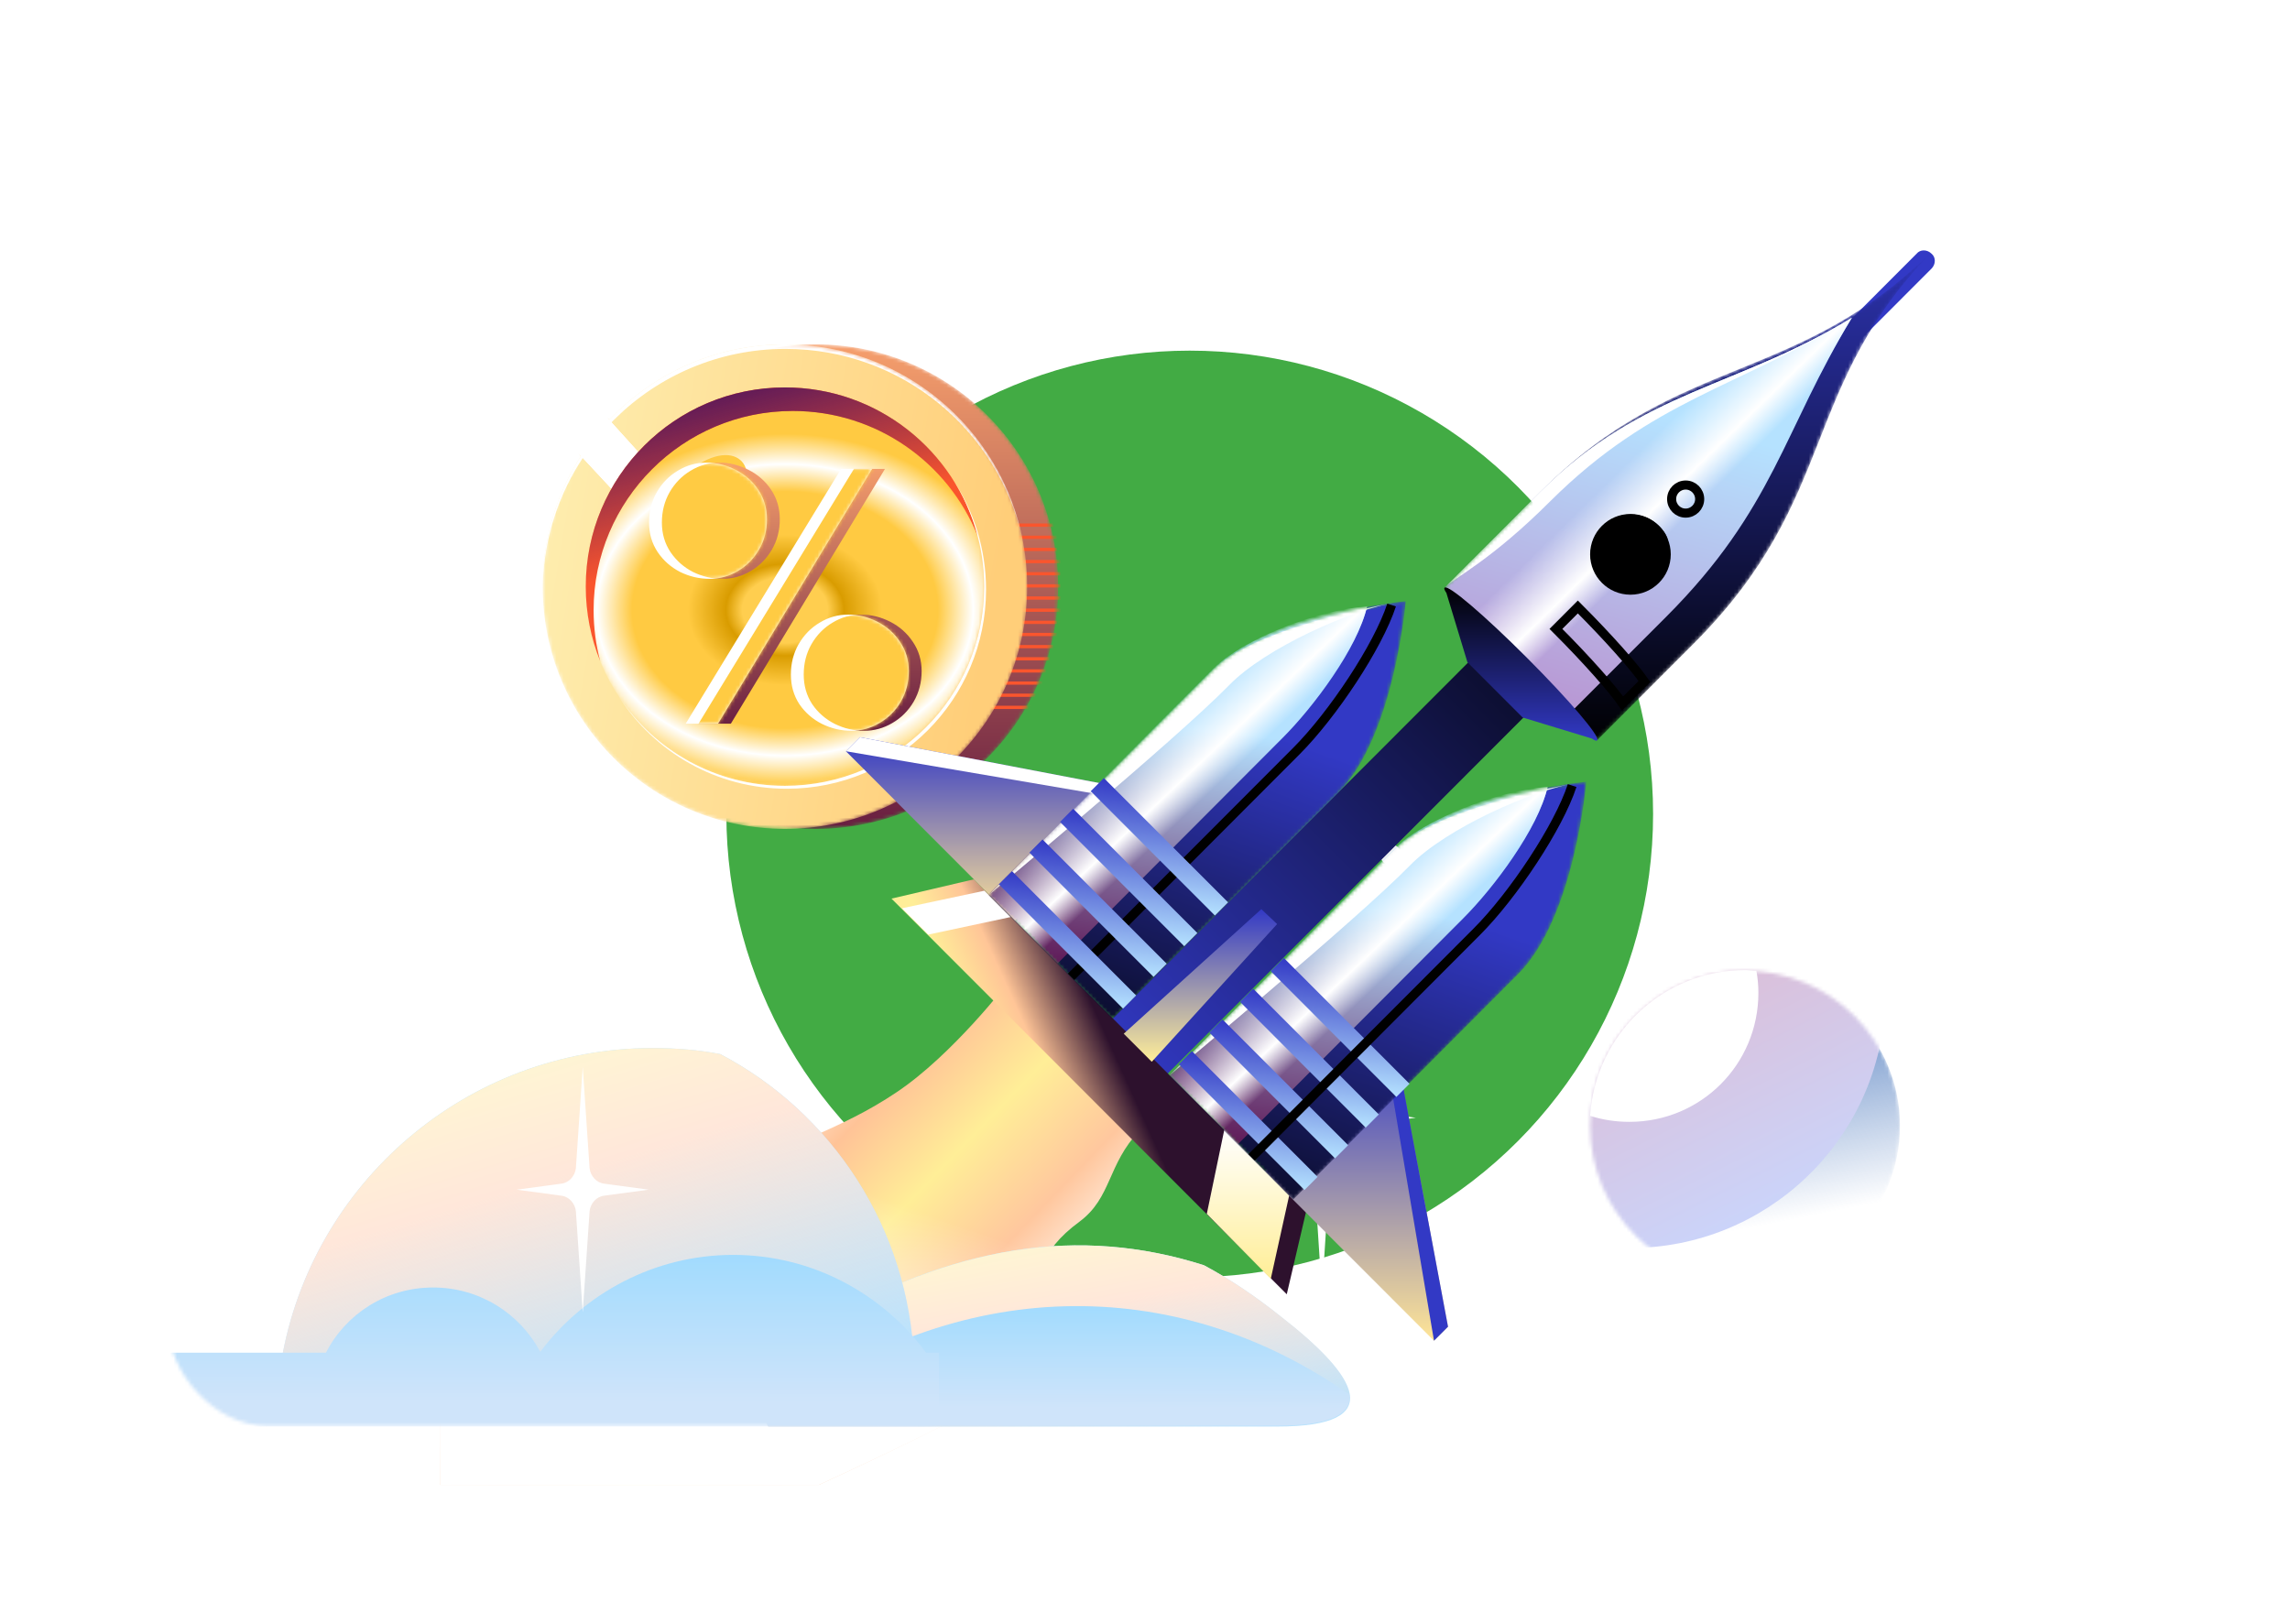 <svg width="640" height="454" viewBox="0 0 640 454" fill="none" xmlns="http://www.w3.org/2000/svg">
<g clip-path="url(#clip0_639_58071)">
<circle cx="332.5" cy="227.5" r="129.5" fill="#42AB44"/>
<path d="M270.281 375.778C249.74 387.836 259.007 402.367 259.007 402.367H350.745C370.822 402.367 365.108 393.246 351.362 382.58C324.335 361.71 299.779 358.618 270.281 375.778Z" fill="white"/>
<path d="M128.231 375.622C141.668 362.482 162.209 361.709 171.475 355.371C180.742 349.033 186.301 337.284 202.827 328.628C219.352 319.971 234.95 315.797 250.549 305.285C266.302 294.773 281.901 274.367 281.901 274.367C281.901 274.367 327.615 306.367 318.503 315.951C309.391 325.536 310.781 334.656 301.669 341.458C278.503 358.463 299.97 372.221 290.549 382.424C281.128 392.627 198.502 428.646 198.502 428.646H122.98V379.023L128.231 375.622Z" fill="url(#paint0_linear_639_58071)"/>
<path d="M128.231 375.622C141.668 362.482 162.209 361.709 171.475 355.371C180.742 349.033 186.301 337.284 202.827 328.628C219.352 319.971 234.95 315.797 250.549 305.285C266.302 294.773 281.901 274.367 281.901 274.367C281.901 274.367 327.615 306.367 318.503 315.951C309.391 325.536 310.781 334.656 301.669 341.458C278.503 358.463 299.97 372.221 290.549 382.424C281.128 392.627 198.502 428.646 198.502 428.646H122.98V379.023L128.231 375.622Z" fill="url(#paint1_linear_639_58071)"/>
<path d="M395.69 312.396L377.929 310.077C374.686 309.613 372.369 307.14 372.06 303.894L369.435 263.237L366.809 303.894C366.655 307.14 364.184 309.613 360.94 310.077L343.18 312.396L360.94 314.715C364.184 315.179 366.5 317.652 366.809 320.898L369.435 361.555L372.06 320.898C372.215 317.652 374.686 315.179 377.929 314.715L395.69 312.396Z" fill="white"/>
<path d="M270.276 123.49L248.191 120.707C244.175 120.243 241.241 116.997 240.932 112.978L237.689 62.582L234.445 112.978C234.137 116.997 231.202 120.243 227.187 120.707L205.102 123.49L227.187 126.272C231.202 126.736 234.137 129.982 234.445 134.002L237.689 184.397L240.932 134.002C241.241 129.982 244.175 126.736 248.191 126.272L270.276 123.49Z" fill="white"/>
<path d="M165.569 220.88L157.538 219.798C156.148 219.643 155.067 218.406 154.913 217.015L153.677 198.774L152.442 217.015C152.287 218.406 151.206 219.643 149.816 219.798L141.785 220.88L149.816 221.962C151.206 222.117 152.287 223.353 152.442 224.745L153.677 242.986L154.913 224.745C155.067 223.353 156.148 222.117 157.538 221.962L165.569 220.88Z" fill="white"/>
<path d="M96.999 306.212C103.311 306.212 108.428 301.091 108.428 294.773C108.428 288.455 103.311 283.333 96.999 283.333C90.687 283.333 85.57 288.455 85.57 294.773C85.57 301.091 90.687 306.212 96.999 306.212Z" fill="white"/>
<path d="M80.786 323.681C82.407 323.681 83.72 322.366 83.72 320.744C83.72 319.122 82.407 317.807 80.786 317.807C79.165 317.807 77.852 319.122 77.852 320.744C77.852 322.366 79.165 323.681 80.786 323.681Z" fill="white"/>
<path d="M388.735 241.904C390.356 241.904 391.67 240.589 391.67 238.967C391.67 237.345 390.356 236.03 388.735 236.03C387.115 236.03 385.801 237.345 385.801 238.967C385.801 240.589 387.115 241.904 388.735 241.904Z" fill="#F2F2F2"/>
<path d="M169.735 305.44C171.356 305.44 172.67 304.125 172.67 302.503C172.67 300.881 171.356 299.566 169.735 299.566C168.115 299.566 166.801 300.881 166.801 302.503C166.801 304.125 168.115 305.44 169.735 305.44Z" fill="white"/>
<mask id="mask0_639_58071" style="mask-type:alpha" maskUnits="userSpaceOnUse" x="444" y="271" width="87" height="88">
<path d="M487.696 358.01C511.613 358.01 531.001 338.604 531.001 314.664C531.001 290.724 511.613 271.317 487.696 271.317C463.779 271.317 444.391 290.724 444.391 314.664C444.391 338.604 463.779 358.01 487.696 358.01Z" fill="#3D6EB8"/>
</mask>
<g mask="url(#mask0_639_58071)">
<path d="M487.696 358.01C511.613 358.01 531.001 338.604 531.001 314.664C531.001 290.724 511.613 271.317 487.696 271.317C463.779 271.317 444.391 290.724 444.391 314.664C444.391 338.604 463.779 358.01 487.696 358.01Z" fill="url(#paint2_linear_639_58071)"/>
<g filter="url(#filter0_f_639_58071)">
<path d="M526.822 281.481C517.314 266.161 500.384 255.947 481.135 255.947C451.451 255.947 427.332 280.088 427.332 309.801C427.332 324.426 433.13 337.889 442.87 347.639C447.044 348.335 451.219 348.799 455.625 348.799C493.427 348.799 524.735 319.086 526.822 281.481Z" fill="url(#paint3_linear_639_58071)"/>
</g>
<g filter="url(#filter1_f_639_58071)">
<path d="M444.391 311.861C447.937 312.982 451.484 313.542 455.404 313.542C475.376 313.542 491.429 297.474 491.429 277.483C491.429 275.427 491.243 273.372 490.869 271.317C489.749 271.317 488.816 271.13 487.696 271.13C464.55 271.13 445.884 289.253 444.391 311.861Z" fill="white"/>
</g>
</g>
<mask id="mask1_639_58071" style="mask-type:alpha" maskUnits="userSpaceOnUse" x="160" y="96" width="136" height="136">
<path d="M228.045 231.663C265.438 231.663 295.75 201.35 295.75 163.958C295.75 126.565 265.438 96.252 228.045 96.252C190.653 96.252 160.34 126.565 160.34 163.958C160.34 201.35 190.653 231.663 228.045 231.663Z" fill="white"/>
</mask>
<g mask="url(#mask1_639_58071)">
<path d="M228.045 231.663C265.438 231.663 295.75 201.35 295.75 163.958C295.75 126.565 265.438 96.252 228.045 96.252C190.653 96.252 160.34 126.565 160.34 163.958C160.34 201.35 190.653 231.663 228.045 231.663Z" fill="url(#paint4_linear_639_58071)"/>
<path fill-rule="evenodd" clip-rule="evenodd" d="M274.973 147.222H301.349V146.311H274.973V147.222ZM274.973 150.618H301.349V149.707H274.973V150.618ZM301.349 154.014H274.973V153.103H301.349V154.014ZM274.973 157.41H301.349V156.499H274.973V157.41ZM301.349 160.806H274.973V159.895H301.349V160.806ZM274.973 164.201H301.349V163.29H274.973V164.201ZM301.349 167.597H274.973V166.686H301.349V167.597ZM274.973 170.993H301.349V170.082H274.973V170.993ZM301.349 174.389H274.973V173.478H301.349V174.389ZM274.973 177.785H301.349V176.874H274.973V177.785ZM301.349 181.181H274.973V180.27H301.349V181.181ZM274.973 184.577H301.349V183.666H274.973V184.577ZM301.349 187.972H274.973V187.061H301.349V187.972ZM274.973 191.368H301.349V190.457H274.973V191.368ZM301.349 194.764H274.973V193.853H301.349V194.764ZM274.973 198.16H301.349V197.249H274.973V198.16Z" fill="#FA552D"/>
</g>
<mask id="mask2_639_58071" style="mask-type:alpha" maskUnits="userSpaceOnUse" x="151" y="96" width="137" height="136">
<path d="M219.373 231.663C256.766 231.663 287.078 201.35 287.078 163.958C287.078 126.565 256.766 96.252 219.373 96.252C181.981 96.252 151.668 126.565 151.668 163.958C151.668 201.35 181.981 231.663 219.373 231.663Z" fill="#91BD65"/>
</mask>
<g mask="url(#mask2_639_58071)">
<path d="M219.373 231.663C256.766 231.663 287.078 201.35 287.078 163.958C287.078 126.565 256.766 96.252 219.373 96.252C181.981 96.252 151.668 126.565 151.668 163.958C151.668 201.35 181.981 231.663 219.373 231.663Z" fill="url(#paint5_linear_639_58071)"/>
<path d="M193.246 142.639L163.043 109.216L151.48 115.908L177.066 143.364L193.246 142.639Z" fill="#FFCA42"/>
<path d="M193.246 142.639L163.043 109.216L151.48 115.908L177.066 143.364L193.246 142.639Z" fill="white"/>
<mask id="mask3_639_58071" style="mask-type:alpha" maskUnits="userSpaceOnUse" x="163" y="108" width="113" height="112">
<path d="M219.382 219.628C250.128 219.628 275.053 194.703 275.053 163.957C275.053 133.211 250.128 108.286 219.382 108.286C188.636 108.286 163.711 133.211 163.711 163.957C163.711 194.703 188.636 219.628 219.382 219.628Z" fill="#91BD65"/>
</mask>
<g mask="url(#mask3_639_58071)">
<path d="M219.382 219.628C250.128 219.628 275.053 194.703 275.053 163.957C275.053 133.211 250.128 108.286 219.382 108.286C188.636 108.286 163.711 133.211 163.711 163.957C163.711 194.703 188.636 219.628 219.382 219.628Z" fill="url(#paint6_angular_639_58071)"/>
</g>
<path d="M203.934 141.758C213.71 133.634 207.794 121.06 193.804 130.633C178.163 141.353 191.63 151.988 203.934 141.758Z" fill="#FFCA42"/>
<path d="M203.934 141.758C213.71 133.634 207.794 121.06 193.804 130.633C178.163 141.353 191.63 151.988 203.934 141.758Z" fill="url(#paint7_linear_639_58071)"/>
<path d="M221.565 114.857C190.822 114.857 165.894 139.785 165.894 170.528C165.894 175.45 166.535 180.22 167.731 184.77C165.136 178.332 163.703 171.32 163.703 163.955C163.703 133.212 188.631 108.284 219.374 108.284C245.196 108.284 266.904 125.88 273.208 149.73C264.949 129.285 244.943 114.857 221.565 114.857Z" fill="#FA552D"/>
<path d="M221.565 114.857C190.822 114.857 165.894 139.785 165.894 170.528C165.894 175.45 166.535 180.22 167.731 184.77C165.136 178.332 163.703 171.32 163.703 163.955C163.703 133.212 188.631 108.284 219.374 108.284C245.196 108.284 266.904 125.88 273.208 149.73C264.949 129.285 244.943 114.857 221.565 114.857Z" fill="url(#paint8_linear_639_58071)"/>
<path d="M151.671 164.646C152.056 127.504 182.284 97.513 219.518 97.513C251.978 97.513 279.114 120.306 285.793 150.761C279.653 119.686 252.25 96.252 219.373 96.252C181.981 96.252 151.668 126.565 151.668 163.958C151.668 164.187 151.669 164.417 151.671 164.646Z" fill="white"/>
<path d="M275.046 163.956C275.046 194.702 250.121 219.627 219.375 219.627C200.015 219.627 182.963 209.744 172.988 194.748C182.881 210.2 200.198 220.442 219.907 220.442C250.653 220.442 275.578 195.517 275.578 164.771C275.578 153.385 272.16 142.798 266.294 133.979C271.834 142.632 275.046 152.919 275.046 163.956Z" fill="white"/>
</g>
<path fill-rule="evenodd" clip-rule="evenodd" d="M187.149 137.557C185.703 140.088 184.98 142.919 184.98 146.052C184.98 149.144 185.784 151.895 187.39 154.305C188.997 156.675 191.085 158.522 193.656 159.848C196.266 161.133 199.017 161.775 201.909 161.775C204.72 161.775 207.351 161.052 209.801 159.607C212.251 158.161 214.219 156.173 215.705 153.642C217.191 151.112 217.934 148.281 217.934 145.148C217.934 142.056 217.13 139.305 215.524 136.895C213.917 134.485 211.789 132.618 209.138 131.292C206.527 129.967 203.796 129.304 200.945 129.304C198.134 129.304 195.503 130.047 193.053 131.533C190.603 132.979 188.635 134.987 187.149 137.557ZM195.222 202.259H204.258L247.332 131.051H238.657L195.222 202.259ZM226.789 180.029C225.343 182.559 224.621 185.391 224.621 188.523C224.621 191.616 225.404 194.367 226.97 196.777C228.577 199.146 230.685 200.994 233.296 202.319C235.906 203.604 238.637 204.247 241.489 204.247C244.3 204.247 246.931 203.524 249.381 202.078C251.871 200.632 253.859 198.644 255.345 196.114C256.831 193.544 257.574 190.692 257.574 187.559C257.574 184.507 256.75 181.776 255.104 179.366C253.497 176.957 251.389 175.089 248.778 173.764C246.168 172.438 243.437 171.776 240.585 171.776C237.774 171.776 235.143 172.519 232.693 174.005C230.243 175.451 228.275 177.459 226.789 180.029Z" fill="url(#paint9_linear_639_58071)"/>
<path fill-rule="evenodd" clip-rule="evenodd" d="M183.563 137.558C182.117 140.088 181.395 142.919 181.395 146.052C181.395 149.144 182.198 151.896 183.804 154.305C185.411 156.675 187.499 158.522 190.07 159.848C192.68 161.133 195.431 161.775 198.323 161.775C201.134 161.775 203.765 161.053 206.215 159.607C208.665 158.161 210.633 156.173 212.119 153.643C213.605 151.112 214.348 148.281 214.348 145.148C214.348 142.056 213.544 139.305 211.938 136.895C210.331 134.485 208.203 132.618 205.552 131.292C202.942 129.967 200.211 129.304 197.359 129.304C194.548 129.304 191.917 130.047 189.467 131.533C187.017 132.979 185.049 134.987 183.563 137.558ZM191.636 202.259H200.672L243.746 131.051H235.071L191.636 202.259ZM223.203 180.029C221.758 182.559 221.035 185.391 221.035 188.524C221.035 191.616 221.818 194.367 223.384 196.777C224.991 199.146 227.099 200.994 229.71 202.319C232.32 203.604 235.051 204.247 237.903 204.247C240.714 204.247 243.345 203.524 245.795 202.078C248.285 200.632 250.273 198.644 251.759 196.114C253.245 193.544 253.988 190.692 253.988 187.56C253.988 184.507 253.164 181.776 251.518 179.367C249.911 176.957 247.803 175.089 245.192 173.764C242.582 172.439 239.851 171.776 236.999 171.776C234.188 171.776 231.557 172.519 229.107 174.005C226.657 175.451 224.689 177.459 223.203 180.029Z" fill="white"/>
<mask id="mask4_639_58071" style="mask-type:alpha" maskUnits="userSpaceOnUse" x="181" y="129" width="73" height="76">
<path fill-rule="evenodd" clip-rule="evenodd" d="M183.563 137.558C182.117 140.088 181.395 142.92 181.395 146.052C181.395 149.145 182.198 151.896 183.804 154.306C185.411 156.675 187.499 158.523 190.07 159.848C192.68 161.133 195.431 161.776 198.323 161.776C201.134 161.776 203.765 161.053 206.215 159.607C208.665 158.161 210.633 156.173 212.119 153.643C213.605 151.113 214.348 148.281 214.348 145.149C214.348 142.056 213.544 139.305 211.938 136.895C210.331 134.485 208.203 132.618 205.552 131.293C202.942 129.967 200.211 129.305 197.359 129.305C194.548 129.305 191.917 130.048 189.467 131.534C187.017 132.979 185.049 134.988 183.563 137.558ZM191.636 202.259H200.672L243.746 131.052H235.071L191.636 202.259ZM223.203 180.029C221.758 182.56 221.035 185.391 221.035 188.524C221.035 191.616 221.818 194.367 223.384 196.777C224.991 199.147 227.099 200.994 229.71 202.319C232.32 203.605 235.051 204.247 237.903 204.247C240.714 204.247 243.345 203.524 245.795 202.078C248.285 200.633 250.273 198.645 251.759 196.114C253.245 193.544 253.988 190.692 253.988 187.56C253.988 184.508 253.164 181.776 251.518 179.367C249.911 176.957 247.803 175.089 245.192 173.764C242.582 172.439 239.851 171.776 236.999 171.776C234.188 171.776 231.557 172.519 229.107 174.005C226.657 175.451 224.689 177.459 223.203 180.029Z" fill="#83B83E"/>
</mask>
<g mask="url(#mask4_639_58071)">
<path fill-rule="evenodd" clip-rule="evenodd" d="M187.149 137.558C185.703 140.088 184.98 142.919 184.98 146.052C184.98 149.144 185.784 151.896 187.39 154.305C188.997 156.675 191.085 158.522 193.656 159.848C196.266 161.133 199.017 161.776 201.909 161.776C204.72 161.776 207.351 161.053 209.801 159.607C212.251 158.161 214.219 156.173 215.705 153.643C217.191 151.112 217.934 148.281 217.934 145.148C217.934 142.056 217.13 139.305 215.524 136.895C213.917 134.485 211.789 132.618 209.138 131.292C206.527 129.967 203.796 129.304 200.945 129.304C198.134 129.304 195.503 130.047 193.053 131.533C190.603 132.979 188.635 134.987 187.149 137.558ZM195.222 202.259H204.258L247.332 131.051H238.657L195.222 202.259ZM226.789 180.029C225.343 182.559 224.621 185.391 224.621 188.524C224.621 191.616 225.404 194.367 226.97 196.777C228.577 199.146 230.685 200.994 233.296 202.319C235.906 203.604 238.637 204.247 241.489 204.247C244.3 204.247 246.931 203.524 249.381 202.078C251.871 200.632 253.859 198.644 255.345 196.114C256.831 193.544 257.574 190.692 257.574 187.56C257.574 184.507 256.75 181.776 255.104 179.367C253.497 176.957 251.389 175.089 248.778 173.764C246.168 172.439 243.437 171.776 240.585 171.776C237.774 171.776 235.143 172.519 232.693 174.005C230.243 175.451 228.275 177.459 226.789 180.029Z" fill="url(#paint10_linear_639_58071)"/>
</g>
<path d="M20.856 356.334C22.477 356.334 23.791 355.019 23.791 353.397C23.791 351.775 22.477 350.46 20.856 350.46C19.236 350.46 17.922 351.775 17.922 353.397C17.922 355.019 19.236 356.334 20.856 356.334Z" fill="white"/>
<path d="M43.724 361.942C46.283 357.506 46.321 352.733 43.81 351.281C41.298 349.83 37.188 352.25 34.629 356.686C32.071 361.122 32.032 365.895 34.544 367.346C37.055 368.798 41.165 366.378 43.724 361.942Z" fill="white"/>
<path d="M227.179 370.873C220.71 374.71 215.438 378.787 211.605 382.625C210.407 391.738 214.72 398.693 214.72 398.693H357.046C388.195 398.693 379.329 384.543 358.004 367.995C350.816 362.239 343.628 357.442 336.44 353.605C301.697 342.572 266.714 347.849 227.179 370.873Z" fill="#B5E2FF"/>
<path d="M227.179 370.873C220.71 374.71 215.438 378.787 211.605 382.625C210.407 391.738 214.72 398.693 214.72 398.693H357.046C388.195 398.693 379.329 384.543 358.004 367.995C350.816 362.239 343.628 357.442 336.44 353.605C301.697 342.572 266.714 347.849 227.179 370.873Z" fill="url(#paint11_linear_639_58071)"/>
<path d="M53.949 380.706C55.866 326.743 100.193 283.333 154.584 283.333C208.974 283.333 253.302 326.743 255.218 380.706H53.949Z" fill="white"/>
<path d="M201.299 294.606C195.07 293.407 188.84 292.927 182.371 292.927C130.376 292.927 87.007 330.821 78.621 380.466H255.451C254.013 343.292 232.448 310.914 201.299 294.606Z" fill="#B5E2FF"/>
<path d="M201.299 294.606C195.07 293.407 188.84 292.927 182.371 292.927C130.376 292.927 87.007 330.821 78.621 380.466H255.451C254.013 343.292 232.448 310.914 201.299 294.606Z" fill="url(#paint12_linear_639_58071)"/>
<path d="M217.594 394.138C216.156 395.097 214.958 396.057 214 397.016C214.479 397.976 214.719 398.455 214.719 398.455H357.045C372.14 398.455 377.651 395.097 377.172 389.821C328.053 355.285 267.193 356.964 217.594 394.138Z" fill="url(#paint13_linear_639_58071)"/>
<mask id="mask5_639_58071" style="mask-type:alpha" maskUnits="userSpaceOnUse" x="47" y="317" width="237" height="82">
<rect x="47.07" y="317.458" width="236.814" height="81.105" rx="27.913" fill="#D9D9D9"/>
</mask>
<g mask="url(#mask5_639_58071)">
<path d="M258.816 378.069C246.596 361.52 226.948 350.728 204.905 350.728C182.861 350.728 163.213 361.52 150.993 377.829C145.243 367.036 133.981 359.841 121.043 359.841C107.864 359.841 96.603 367.276 91.092 378.069H89.894H-0.677H-69.684H-70.882C-76.633 367.276 -87.894 359.841 -100.833 359.841C-113.772 359.841 -125.033 367.036 -130.784 377.829C-143.004 361.28 -162.412 350.728 -184.695 350.728C-206.739 350.728 -226.387 361.52 -238.606 378.069H-378.297C-378.297 389.341 -369.192 398.694 -357.691 398.694H262.41V378.069H258.816Z" fill="url(#paint14_linear_639_58071)"/>
</g>
<path d="M181.31 332.5L168.85 330.821C166.694 330.581 165.016 328.663 164.777 326.504L162.86 298.204L160.943 326.504C160.703 328.663 159.026 330.581 156.87 330.821L144.41 332.5L156.87 334.179C159.026 334.419 160.703 336.337 160.943 338.496L162.86 366.796L164.777 338.496C165.016 336.337 166.694 334.419 168.85 334.179L181.31 332.5Z" fill="white"/>
<path d="M462.321 163.959L446.906 148.53L303.294 292.279L318.708 307.708L462.321 163.959Z" fill="url(#paint15_linear_639_58071)"/>
<path d="M365.01 338.681L337.086 310.731L329.003 302.64L272.177 245.76L249.152 251.154L305.979 308.034L331.698 333.778L359.621 361.728L365.01 338.681Z" fill="url(#paint16_linear_639_58071)"/>
<path d="M240.333 206.042L319.694 221.243L283.688 257.284L236.414 209.965L240.333 206.042Z" fill="url(#paint17_linear_639_58071)"/>
<path d="M404.689 370.799L389.747 291.117L353.496 327.403L400.77 374.721L404.689 370.799Z" fill="url(#paint18_linear_639_58071)"/>
<path d="M259.434 261.207L282.459 256.303L275.11 248.948L252.086 253.851L259.434 261.207Z" fill="white"/>
<path d="M342.2 315.576L337.27 339.271L355.15 357.414L360.294 334.123L342.2 315.576Z" fill="url(#paint19_linear_639_58071)"/>
<path d="M321.893 296.755L314.055 288.909L352.511 254.094L356.92 258.262L321.893 296.755Z" fill="url(#paint20_linear_639_58071)"/>
<path d="M236.414 209.965L240.333 206.042L319.694 221.243L305.488 221.733L236.414 209.965Z" fill="white"/>
<path d="M389.747 291.118L404.688 370.799L400.769 374.722L388.277 300.679L389.747 291.118Z" fill="#3239C5"/>
<path d="M539.814 70.902C538.59 69.676 536.63 69.676 535.65 70.902L468.586 138.058L472.75 142.226L539.814 75.07C541.039 73.844 541.039 71.882 539.814 70.902Z" fill="#3239C5"/>
<mask id="mask6_639_58071" style="mask-type:alpha" maskUnits="userSpaceOnUse" x="401" y="68" width="141" height="142">
<path d="M473.297 179.938C514.692 138.504 502.383 108.147 541.329 68.919C502.873 107.902 469.623 98.295 430.677 137.278C391.731 176.261 403.733 164.247 403.733 164.247L446.353 206.907C446.353 206.907 431.902 221.373 473.297 179.938Z" fill="url(#paint21_linear_639_58071)"/>
</mask>
<g mask="url(#mask6_639_58071)">
<path d="M473.297 179.938C514.692 138.504 502.383 108.147 541.329 68.919C502.873 107.902 469.623 98.295 430.677 137.278C391.731 176.261 403.733 164.247 403.733 164.247L446.353 206.907C446.353 206.907 431.902 221.373 473.297 179.938Z" fill="url(#paint22_linear_639_58071)"/>
<g filter="url(#filter2_f_639_58071)">
<path d="M517.57 88.78C485.728 108.394 459.336 108.839 430.678 137.279C414.022 153.951 406.674 161.306 403.734 164.248L434.107 194.65L438.761 199.308L465.705 172.339C495.832 142.183 498.465 120.162 517.57 88.78Z" fill="url(#paint23_linear_639_58071)"/>
<path d="M517.57 88.78C485.728 108.394 459.336 108.839 430.678 137.279C414.022 153.951 406.674 161.306 403.734 164.248L434.107 194.65L438.761 199.308L465.705 172.339C495.832 142.183 498.465 120.162 517.57 88.78Z" fill="url(#paint24_linear_639_58071)"/>
</g>
<g filter="url(#filter3_f_639_58071)">
<path d="M517.57 88.779C485.728 108.393 459.336 108.838 430.678 137.279C414.022 153.951 406.674 161.306 403.734 164.248C406.674 161.306 416.716 156.647 433.372 139.976C462.031 111.535 485.728 108.393 517.57 88.779Z" fill="white"/>
</g>
</g>
<path d="M455.67 166.211C461.892 166.211 466.937 161.162 466.937 154.933C466.937 148.704 461.892 143.655 455.67 143.655C449.447 143.655 444.402 148.704 444.402 154.933C444.402 161.162 449.447 166.211 455.67 166.211Z" fill="black"/>
<path d="M462.775 159.592C465.225 157.14 466.449 153.462 465.959 150.275C465.469 149.049 464.735 148.068 463.755 147.088C459.346 142.675 452.243 142.675 447.834 147.088C445.384 149.539 444.16 153.217 444.649 156.404C445.139 157.63 445.874 158.611 446.854 159.592C451.263 164.005 458.366 164.005 462.775 159.592Z" fill="black"/>
<path d="M471.099 143.407C473.263 143.407 475.018 141.65 475.018 139.484C475.018 137.317 473.263 135.561 471.099 135.561C468.934 135.561 467.18 137.317 467.18 139.484C467.18 141.65 468.934 143.407 471.099 143.407Z" stroke="black" stroke-width="2.538" stroke-miterlimit="10"/>
<path d="M446.36 206.908C447.34 205.927 438.522 195.63 426.765 183.861C415.008 172.093 404.72 163.266 403.741 164.247C403.496 164.492 403.741 164.983 404.231 165.718L410.109 185.087L425.54 200.533L444.891 206.417C445.626 206.908 446.116 207.153 446.36 206.908Z" fill="url(#paint25_linear_639_58071)"/>
<path d="M440.971 169.64C449.789 178.467 456.892 186.557 459.587 190.48L453.463 196.61C450.769 192.687 443.666 184.596 434.848 175.77L440.971 169.64Z" stroke="black" stroke-width="2.538" stroke-miterlimit="10"/>
<mask id="mask7_639_58071" style="mask-type:alpha" maskUnits="userSpaceOnUse" x="276" y="168" width="117" height="117">
<path d="M373.825 221.777C389.744 205.838 392.873 168.03 392.873 168.03C392.873 168.03 354.089 171.873 339.183 187.109C324.277 202.345 276.284 250.168 276.284 250.168L310.926 284.836C310.926 284.836 357.906 237.715 373.825 221.777Z" fill="url(#paint26_linear_639_58071)"/>
</mask>
<g mask="url(#mask7_639_58071)">
<path d="M373.825 221.777C389.744 205.838 392.873 168.03 392.873 168.03C392.873 168.03 354.089 171.873 339.183 187.109C324.277 202.345 276.284 250.168 276.284 250.168L310.926 284.836C310.926 284.836 357.906 237.715 373.825 221.777Z" fill="url(#paint27_linear_639_58071)"/>
<g filter="url(#filter4_f_639_58071)">
<path d="M382.069 169.476C367.923 170.519 347.231 178.74 339.149 186.831C323.965 202.034 276.251 249.891 276.251 249.891L295.6 269.255C295.6 269.255 342.58 222.134 358.499 206.195C367.071 197.613 379.369 181.238 382.069 169.476Z" fill="url(#paint28_linear_639_58071)"/>
<path d="M382.069 169.476C367.923 170.519 347.231 178.74 339.149 186.831C323.965 202.034 276.251 249.891 276.251 249.891L295.6 269.255C295.6 269.255 342.58 222.134 358.499 206.195C367.071 197.613 379.369 181.238 382.069 169.476Z" fill="url(#paint29_linear_639_58071)"/>
</g>
<g filter="url(#filter5_f_639_58071)">
<path d="M390.425 168.282C377.806 170.608 349.461 176.807 339.174 187.106C323.99 202.309 276.276 250.166 276.276 250.166C276.276 250.166 328.638 206.715 343.544 191.479C353.551 181.146 377.772 170.329 390.425 168.282Z" fill="white"/>
</g>
</g>
<path d="M299.344 273.006C299.344 273.006 346.338 225.901 362.26 209.964C372.488 199.726 385.143 180.655 388.919 169.098" stroke="black" stroke-width="2.538" stroke-miterlimit="10"/>
<mask id="mask8_639_58071" style="mask-type:alpha" maskUnits="userSpaceOnUse" x="326" y="218" width="118" height="118">
<path d="M424.278 272.236C440.197 256.297 443.326 218.489 443.326 218.489C443.326 218.489 404.542 222.332 389.636 237.568C374.73 252.804 326.737 300.627 326.737 300.627L361.379 335.295C361.379 335.295 408.359 288.174 424.278 272.236Z" fill="url(#paint30_linear_639_58071)"/>
</mask>
<g mask="url(#mask8_639_58071)">
<path d="M424.278 272.236C440.197 256.297 443.326 218.489 443.326 218.489C443.326 218.489 404.542 222.332 389.636 237.568C374.73 252.804 326.737 300.627 326.737 300.627L361.379 335.295C361.379 335.295 408.359 288.174 424.278 272.236Z" fill="url(#paint31_linear_639_58071)"/>
<g filter="url(#filter6_f_639_58071)">
<path d="M432.522 219.935C418.376 220.978 397.684 229.198 389.602 237.29C374.418 252.493 326.704 300.35 326.704 300.35L346.053 319.714C346.053 319.714 393.033 272.593 408.952 256.654C417.524 248.072 429.823 231.697 432.522 219.935Z" fill="url(#paint32_linear_639_58071)"/>
<path d="M432.522 219.935C418.376 220.978 397.684 229.198 389.602 237.29C374.418 252.493 326.704 300.35 326.704 300.35L346.053 319.714C346.053 319.714 393.033 272.593 408.952 256.654C417.524 248.072 429.823 231.697 432.522 219.935Z" fill="url(#paint33_linear_639_58071)"/>
</g>
<g filter="url(#filter7_f_639_58071)">
<path d="M440.878 218.741C428.259 221.067 399.914 227.266 389.627 237.565C374.443 252.768 326.729 300.625 326.729 300.625C326.729 300.625 379.091 257.174 393.997 241.938C404.004 231.605 428.225 220.788 440.878 218.741Z" fill="white"/>
</g>
</g>
<g style="mix-blend-mode:multiply">
<path d="M358.8 267.745C357.575 268.971 356.351 270.197 355.126 271.423L390.252 306.575C391.477 305.349 392.701 304.123 393.926 302.897L358.8 267.745Z" fill="url(#paint34_linear_639_58071)"/>
<path d="M350.226 276.325C349.001 277.551 347.777 278.777 346.552 280.003L381.678 315.154C382.903 313.928 384.127 312.702 385.352 311.476L350.226 276.325Z" fill="url(#paint35_linear_639_58071)"/>
<path d="M368.242 328.921L333.116 293.769C331.647 295.24 330.422 296.466 329.443 297.447L364.569 332.599C365.548 331.618 366.773 330.392 368.242 328.921Z" fill="url(#paint36_linear_639_58071)"/>
<path d="M341.652 284.909C340.427 286.135 339.203 287.361 337.978 288.587L373.104 323.739C374.328 322.513 375.553 321.287 376.778 320.061L341.652 284.909Z" fill="url(#paint37_linear_639_58071)"/>
</g>
<path d="M349.797 323.465C349.797 323.465 396.792 276.36 412.713 260.423C422.941 250.185 435.596 231.114 439.372 219.557" stroke="black" stroke-width="2.538" stroke-miterlimit="10"/>
<g style="mix-blend-mode:multiply">
<path d="M308.506 217.459C307.282 218.685 306.057 219.911 304.833 221.137L339.54 255.871C340.765 254.645 341.99 253.419 343.214 252.193L308.506 217.459Z" fill="url(#paint38_linear_639_58071)"/>
<path d="M299.932 226.039C298.707 227.265 297.483 228.491 296.258 229.717L330.966 264.45C332.191 263.224 333.415 261.998 334.64 260.772L299.932 226.039Z" fill="url(#paint39_linear_639_58071)"/>
<path d="M317.53 278.215L282.823 243.481C281.353 244.952 280.129 246.178 279.149 247.159L313.857 281.893C314.836 280.912 316.061 279.686 317.53 278.215Z" fill="url(#paint40_linear_639_58071)"/>
<path d="M291.366 234.623C290.141 235.849 288.916 237.075 287.692 238.301L322.4 273.035C323.624 271.809 324.849 270.583 326.073 269.357L291.366 234.623Z" fill="url(#paint41_linear_639_58071)"/>
</g>
</g>
<defs>
<filter id="filter0_f_639_58071" x="399.42" y="228.034" width="155.313" height="148.678" filterUnits="userSpaceOnUse" color-interpolation-filters="sRGB">
<feFlood flood-opacity="0" result="BackgroundImageFix"/>
<feBlend mode="normal" in="SourceGraphic" in2="BackgroundImageFix" result="shape"/>
<feGaussianBlur stdDeviation="13.956" result="effect1_foregroundBlur_639_58071"/>
</filter>
<filter id="filter1_f_639_58071" x="401.253" y="227.993" width="133.314" height="128.687" filterUnits="userSpaceOnUse" color-interpolation-filters="sRGB">
<feFlood flood-opacity="0" result="BackgroundImageFix"/>
<feBlend mode="normal" in="SourceGraphic" in2="BackgroundImageFix" result="shape"/>
<feGaussianBlur stdDeviation="21.569" result="effect1_foregroundBlur_639_58071"/>
</filter>
<filter id="filter2_f_639_58071" x="393.584" y="78.63" width="134.136" height="130.829" filterUnits="userSpaceOnUse" color-interpolation-filters="sRGB">
<feFlood flood-opacity="0" result="BackgroundImageFix"/>
<feBlend mode="normal" in="SourceGraphic" in2="BackgroundImageFix" result="shape"/>
<feGaussianBlur stdDeviation="5.075" result="effect1_foregroundBlur_639_58071"/>
</filter>
<filter id="filter3_f_639_58071" x="401.197" y="86.242" width="118.911" height="80.544" filterUnits="userSpaceOnUse" color-interpolation-filters="sRGB">
<feFlood flood-opacity="0" result="BackgroundImageFix"/>
<feBlend mode="normal" in="SourceGraphic" in2="BackgroundImageFix" result="shape"/>
<feGaussianBlur stdDeviation="1.269" result="effect1_foregroundBlur_639_58071"/>
</filter>
<filter id="filter4_f_639_58071" x="266.1" y="159.326" width="126.12" height="120.079" filterUnits="userSpaceOnUse" color-interpolation-filters="sRGB">
<feFlood flood-opacity="0" result="BackgroundImageFix"/>
<feBlend mode="normal" in="SourceGraphic" in2="BackgroundImageFix" result="shape"/>
<feGaussianBlur stdDeviation="5.075" result="effect1_foregroundBlur_639_58071"/>
</filter>
<filter id="filter5_f_639_58071" x="273.74" y="165.745" width="119.223" height="86.958" filterUnits="userSpaceOnUse" color-interpolation-filters="sRGB">
<feFlood flood-opacity="0" result="BackgroundImageFix"/>
<feBlend mode="normal" in="SourceGraphic" in2="BackgroundImageFix" result="shape"/>
<feGaussianBlur stdDeviation="1.269" result="effect1_foregroundBlur_639_58071"/>
</filter>
<filter id="filter6_f_639_58071" x="316.553" y="209.785" width="126.12" height="120.079" filterUnits="userSpaceOnUse" color-interpolation-filters="sRGB">
<feFlood flood-opacity="0" result="BackgroundImageFix"/>
<feBlend mode="normal" in="SourceGraphic" in2="BackgroundImageFix" result="shape"/>
<feGaussianBlur stdDeviation="5.075" result="effect1_foregroundBlur_639_58071"/>
</filter>
<filter id="filter7_f_639_58071" x="324.193" y="216.204" width="119.223" height="86.958" filterUnits="userSpaceOnUse" color-interpolation-filters="sRGB">
<feFlood flood-opacity="0" result="BackgroundImageFix"/>
<feBlend mode="normal" in="SourceGraphic" in2="BackgroundImageFix" result="shape"/>
<feGaussianBlur stdDeviation="1.269" result="effect1_foregroundBlur_639_58071"/>
</filter>
<linearGradient id="paint0_linear_639_58071" x1="315.475" y1="351.507" x2="235.494" y2="274.367" gradientUnits="userSpaceOnUse">
<stop stop-color="white"/>
<stop offset="0.245" stop-color="#FFC79E"/>
<stop offset="0.495" stop-color="#FFEE97"/>
<stop offset="0.729" stop-color="#FFC397"/>
<stop offset="1" stop-color="white"/>
</linearGradient>
<linearGradient id="paint1_linear_639_58071" x1="215.696" y1="383.172" x2="234.413" y2="330.353" gradientUnits="userSpaceOnUse">
<stop stop-color="white"/>
<stop offset="1" stop-color="white" stop-opacity="0"/>
</linearGradient>
<linearGradient id="paint2_linear_639_58071" x1="487.696" y1="271.317" x2="501.478" y2="340.749" gradientUnits="userSpaceOnUse">
<stop stop-color="#3D6EB8"/>
<stop offset="1" stop-color="#3D6EB8" stop-opacity="0"/>
</linearGradient>
<linearGradient id="paint3_linear_639_58071" x1="355.61" y1="206.424" x2="464.435" y2="424.016" gradientUnits="userSpaceOnUse">
<stop offset="0.228" stop-color="#EAADBC"/>
<stop offset="0.785" stop-color="#C8D7FF"/>
</linearGradient>
<linearGradient id="paint4_linear_639_58071" x1="228.045" y1="96.252" x2="228.045" y2="231.663" gradientUnits="userSpaceOnUse">
<stop stop-color="#F69F6C"/>
<stop offset="1" stop-color="#681E41"/>
</linearGradient>
<linearGradient id="paint5_linear_639_58071" x1="273.489" y1="193.631" x2="130.854" y2="169.786" gradientUnits="userSpaceOnUse">
<stop stop-color="#FFCE79"/>
<stop offset="1" stop-color="#FEF1B5"/>
</linearGradient>
<radialGradient id="paint6_angular_639_58071" cx="0" cy="0" r="1" gradientUnits="userSpaceOnUse" gradientTransform="translate(219.382 170.457) rotate(-90) scale(49.204 63.57)">
<stop offset="0.188" stop-color="#FFCE4F"/>
<stop offset="0.26" stop-color="#D99C00"/>
<stop offset="0.427" stop-color="#FFCA42"/>
<stop offset="0.672" stop-color="#FFCA42"/>
<stop offset="0.828" stop-color="white"/>
<stop offset="1" stop-color="#FFCA42"/>
</radialGradient>
<linearGradient id="paint7_linear_639_58071" x1="192.776" y1="145.449" x2="195.304" y2="133.65" gradientUnits="userSpaceOnUse">
<stop stop-color="#FEFFCF"/>
<stop offset="1" stop-color="#FEFFCF" stop-opacity="0"/>
</linearGradient>
<linearGradient id="paint8_linear_639_58071" x1="192.777" y1="112.582" x2="203.733" y2="152.19" gradientUnits="userSpaceOnUse">
<stop stop-color="#5F1A58"/>
<stop offset="1" stop-color="#5F1A58" stop-opacity="0"/>
</linearGradient>
<linearGradient id="paint9_linear_639_58071" x1="221.277" y1="129.304" x2="221.277" y2="204.247" gradientUnits="userSpaceOnUse">
<stop stop-color="#F69F6C"/>
<stop offset="1" stop-color="#681E41"/>
</linearGradient>
<linearGradient id="paint10_linear_639_58071" x1="149.847" y1="180.03" x2="285.356" y2="129.304" gradientUnits="userSpaceOnUse">
<stop stop-color="#FFCB43"/>
<stop offset="1" stop-color="#FFCB43"/>
</linearGradient>
<linearGradient id="paint11_linear_639_58071" x1="211.395" y1="348.062" x2="225.956" y2="426.715" gradientUnits="userSpaceOnUse">
<stop stop-color="#FEFFCF"/>
<stop offset="0.419" stop-color="#FFE7DA"/>
<stop offset="1" stop-color="#FFE7DA" stop-opacity="0"/>
</linearGradient>
<linearGradient id="paint12_linear_639_58071" x1="78.621" y1="292.927" x2="117.367" y2="421.937" gradientUnits="userSpaceOnUse">
<stop stop-color="#FEFFCF"/>
<stop offset="0.419" stop-color="#FFE7DA"/>
<stop offset="1" stop-color="#FFE7DA" stop-opacity="0"/>
</linearGradient>
<linearGradient id="paint13_linear_639_58071" x1="353.375" y1="355.429" x2="353.25" y2="393.604" gradientUnits="userSpaceOnUse">
<stop stop-color="#92D8FF"/>
<stop offset="1" stop-color="#CFE4FA"/>
</linearGradient>
<linearGradient id="paint14_linear_639_58071" x1="168.873" y1="336.929" x2="168.807" y2="391.731" gradientUnits="userSpaceOnUse">
<stop stop-color="#92D8FF"/>
<stop offset="1" stop-color="#CFE4FA"/>
</linearGradient>
<linearGradient id="paint15_linear_639_58071" x1="454.614" y1="156.244" x2="310.865" y2="299.857" gradientUnits="userSpaceOnUse">
<stop/>
<stop offset="1" stop-color="#3239C5"/>
</linearGradient>
<linearGradient id="paint16_linear_639_58071" x1="271.252" y1="287.526" x2="302.056" y2="273.581" gradientUnits="userSpaceOnUse">
<stop stop-color="#FFEE98"/>
<stop offset="0" stop-color="#FFEE98"/>
<stop offset="0.417" stop-color="#FFC597"/>
<stop offset="1" stop-color="#2D112D"/>
</linearGradient>
<linearGradient id="paint17_linear_639_58071" x1="278.054" y1="206.042" x2="278.054" y2="257.284" gradientUnits="userSpaceOnUse">
<stop stop-color="#3239C5"/>
<stop offset="1" stop-color="#FFE497"/>
</linearGradient>
<linearGradient id="paint18_linear_639_58071" x1="379.093" y1="291.117" x2="379.093" y2="374.721" gradientUnits="userSpaceOnUse">
<stop stop-color="#3239C5"/>
<stop offset="1" stop-color="#FFE597"/>
</linearGradient>
<linearGradient id="paint19_linear_639_58071" x1="348.782" y1="315.576" x2="348.782" y2="357.414" gradientUnits="userSpaceOnUse">
<stop stop-color="white"/>
<stop offset="1" stop-color="#FFEE97"/>
</linearGradient>
<linearGradient id="paint20_linear_639_58071" x1="335.487" y1="254.094" x2="335.487" y2="296.755" gradientUnits="userSpaceOnUse">
<stop stop-color="#3239C5"/>
<stop offset="1" stop-color="#FFEE98"/>
</linearGradient>
<linearGradient id="paint21_linear_639_58071" x1="480.63" y1="50.976" x2="480.63" y2="209.353" gradientUnits="userSpaceOnUse">
<stop stop-color="#3239C5"/>
<stop offset="1"/>
</linearGradient>
<linearGradient id="paint22_linear_639_58071" x1="480.63" y1="50.976" x2="480.63" y2="209.353" gradientUnits="userSpaceOnUse">
<stop stop-color="#3239C5"/>
<stop offset="1"/>
</linearGradient>
<linearGradient id="paint23_linear_639_58071" x1="469.624" y1="117.569" x2="428.57" y2="265.356" gradientUnits="userSpaceOnUse">
<stop stop-color="#B5E2FF"/>
<stop offset="1" stop-color="#BB5CB1"/>
</linearGradient>
<linearGradient id="paint24_linear_639_58071" x1="454.133" y1="130.07" x2="469.664" y2="145.93" gradientUnits="userSpaceOnUse">
<stop stop-color="white" stop-opacity="0"/>
<stop offset="0.646" stop-color="white"/>
<stop offset="1" stop-color="white" stop-opacity="0"/>
</linearGradient>
<linearGradient id="paint25_linear_639_58071" x1="425.04" y1="164.173" x2="425.04" y2="207.004" gradientUnits="userSpaceOnUse">
<stop/>
<stop offset="1" stop-color="#3239C5"/>
</linearGradient>
<linearGradient id="paint26_linear_639_58071" x1="309.097" y1="188.035" x2="268.789" y2="299.45" gradientUnits="userSpaceOnUse">
<stop stop-color="#3239C5"/>
<stop offset="1"/>
</linearGradient>
<linearGradient id="paint27_linear_639_58071" x1="309.097" y1="188.035" x2="268.789" y2="299.45" gradientUnits="userSpaceOnUse">
<stop stop-color="#3239C5"/>
<stop offset="1"/>
</linearGradient>
<linearGradient id="paint28_linear_639_58071" x1="328.365" y1="203.09" x2="320.038" y2="272.199" gradientUnits="userSpaceOnUse">
<stop stop-color="#B5E2FF"/>
<stop offset="1" stop-color="#5F1A58"/>
</linearGradient>
<linearGradient id="paint29_linear_639_58071" x1="315.898" y1="212.311" x2="330.941" y2="228.191" gradientUnits="userSpaceOnUse">
<stop stop-color="white" stop-opacity="0"/>
<stop offset="0.646" stop-color="white"/>
<stop offset="1" stop-color="white" stop-opacity="0"/>
</linearGradient>
<linearGradient id="paint30_linear_639_58071" x1="359.55" y1="238.494" x2="319.242" y2="349.909" gradientUnits="userSpaceOnUse">
<stop stop-color="#3239C5"/>
<stop offset="1"/>
</linearGradient>
<linearGradient id="paint31_linear_639_58071" x1="359.55" y1="238.494" x2="319.242" y2="349.909" gradientUnits="userSpaceOnUse">
<stop stop-color="#3239C5"/>
<stop offset="1"/>
</linearGradient>
<linearGradient id="paint32_linear_639_58071" x1="378.819" y1="253.549" x2="370.491" y2="322.658" gradientUnits="userSpaceOnUse">
<stop stop-color="#B5E2FF"/>
<stop offset="1" stop-color="#5F1A58"/>
</linearGradient>
<linearGradient id="paint33_linear_639_58071" x1="366.352" y1="262.77" x2="381.394" y2="278.65" gradientUnits="userSpaceOnUse">
<stop stop-color="white" stop-opacity="0"/>
<stop offset="0.646" stop-color="white"/>
<stop offset="1" stop-color="white" stop-opacity="0"/>
</linearGradient>
<linearGradient id="paint34_linear_639_58071" x1="372.273" y1="269.46" x2="367.909" y2="303.73" gradientUnits="userSpaceOnUse">
<stop stop-color="#3239C5"/>
<stop offset="1" stop-color="#B5E2FF"/>
</linearGradient>
<linearGradient id="paint35_linear_639_58071" x1="363.698" y1="278.04" x2="359.335" y2="312.31" gradientUnits="userSpaceOnUse">
<stop stop-color="#3239C5"/>
<stop offset="1" stop-color="#B5E2FF"/>
</linearGradient>
<linearGradient id="paint36_linear_639_58071" x1="346.589" y1="295.484" x2="342.226" y2="329.754" gradientUnits="userSpaceOnUse">
<stop stop-color="#3239C5"/>
<stop offset="1" stop-color="#B5E2FF"/>
</linearGradient>
<linearGradient id="paint37_linear_639_58071" x1="355.124" y1="286.624" x2="350.761" y2="320.894" gradientUnits="userSpaceOnUse">
<stop stop-color="#3239C5"/>
<stop offset="1" stop-color="#B5E2FF"/>
</linearGradient>
<linearGradient id="paint38_linear_639_58071" x1="321.888" y1="219.084" x2="317.743" y2="253.224" gradientUnits="userSpaceOnUse">
<stop stop-color="#3239C5"/>
<stop offset="1" stop-color="#B5E2FF"/>
</linearGradient>
<linearGradient id="paint39_linear_639_58071" x1="313.314" y1="227.664" x2="309.169" y2="261.804" gradientUnits="userSpaceOnUse">
<stop stop-color="#3239C5"/>
<stop offset="1" stop-color="#B5E2FF"/>
</linearGradient>
<linearGradient id="paint40_linear_639_58071" x1="296.205" y1="245.106" x2="292.059" y2="279.246" gradientUnits="userSpaceOnUse">
<stop stop-color="#3239C5"/>
<stop offset="1" stop-color="#B5E2FF"/>
</linearGradient>
<linearGradient id="paint41_linear_639_58071" x1="304.748" y1="236.248" x2="300.602" y2="270.388" gradientUnits="userSpaceOnUse">
<stop stop-color="#3239C5"/>
<stop offset="1" stop-color="#B5E2FF"/>
</linearGradient>
<clipPath id="clip0_639_58071">
<rect width="609" height="357" fill="white" transform="translate(0 58)"/>
</clipPath>
</defs>
</svg>
